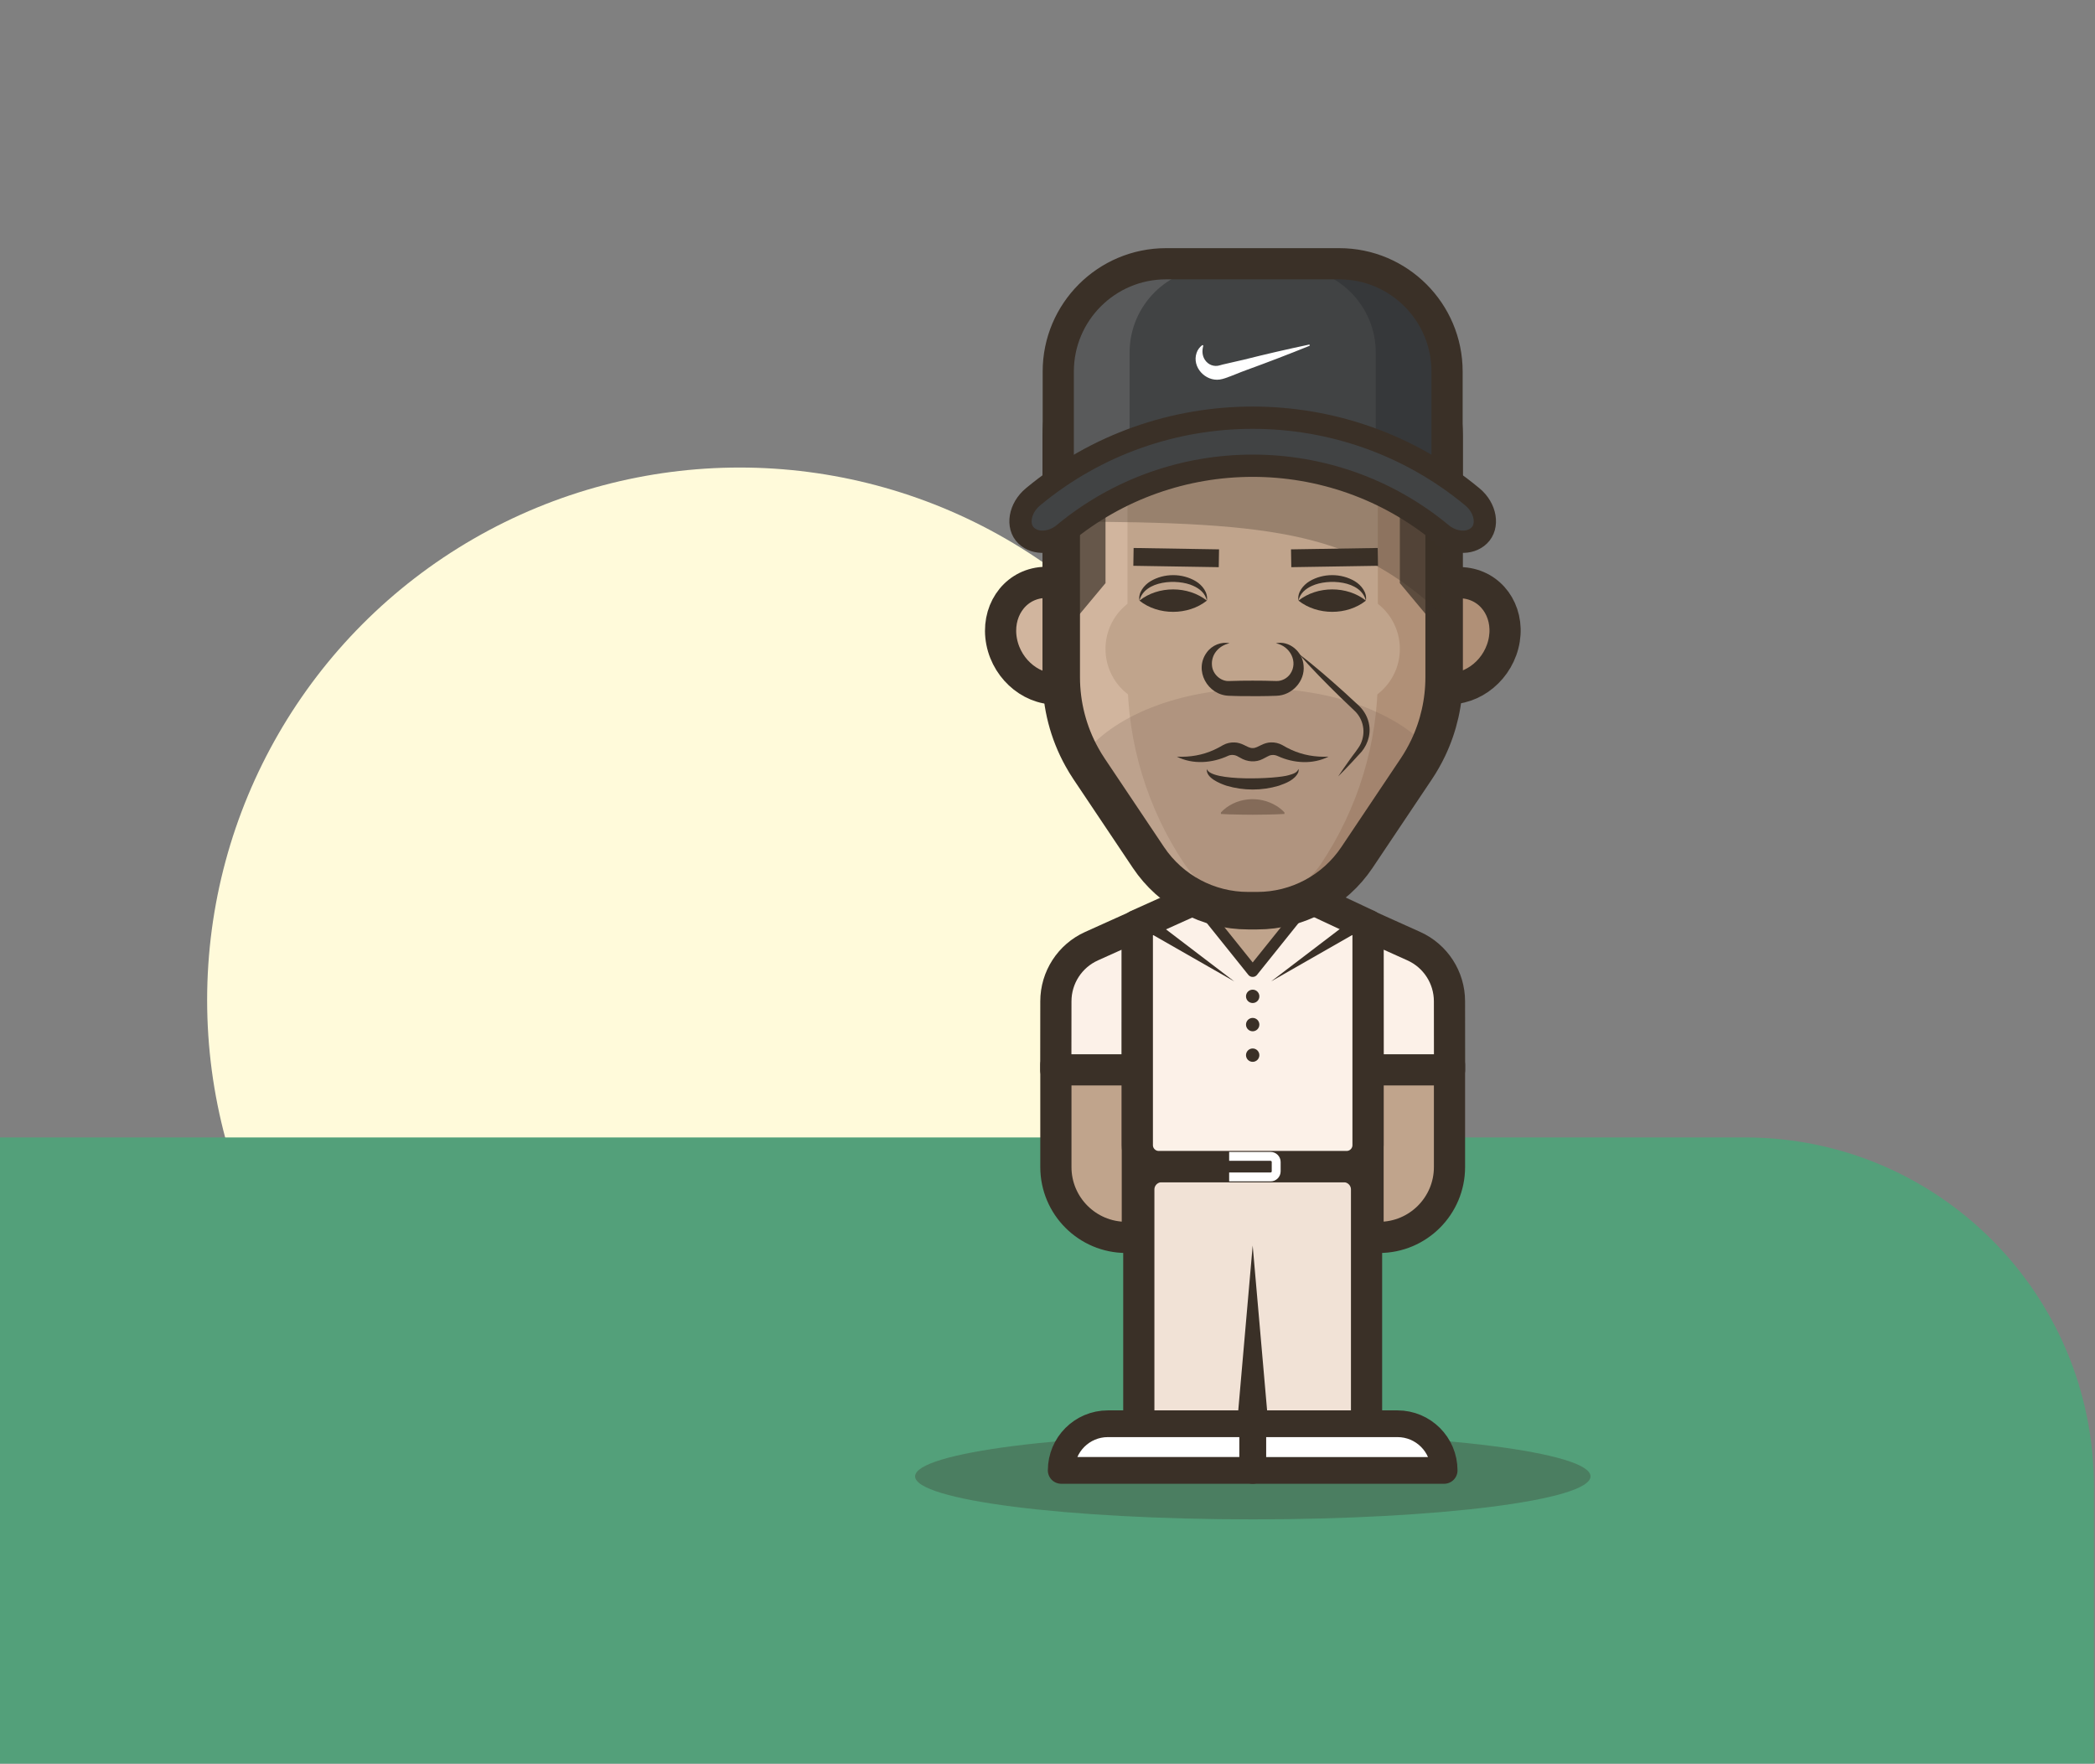 <svg xmlns="http://www.w3.org/2000/svg" fill="none" viewBox="0 0 354 298" height="298" width="354">
<rect x="0" y="0" width="354" height="298" fill="#808080" stroke="none"/>
<circle fill="#FFFADA" r="89.982" cy="168.982" cx="124.982"></circle>
<path fill="#53A07A" d="M0 192.194H294.844C327.411 192.194 353.812 218.596 353.812 251.163V310.132H0V192.194Z"></path>
<g clip-path="url(#clip0_255_672)">
<path fill="#3A3027" d="M211.694 256.731C243.21 256.731 268.759 253.477 268.759 249.463C268.759 245.448 243.21 242.194 211.694 242.194C180.178 242.194 154.629 245.448 154.629 249.463C154.629 253.477 180.178 256.731 211.694 256.731Z" opacity="0.3"></path>
<path stroke-linejoin="round" stroke-width="5.27" stroke="#3A3027" fill="#C0A48C" d="M231.162 179.942H244.927V197.2C244.927 203.762 239.6 209.086 233.041 209.086H231.165V179.942H231.162Z"></path>
<path stroke-linejoin="round" stroke-width="5.27" stroke="#3A3027" fill="#FCF1E8" d="M244.939 180.778H231.174L231.162 156.391L238.899 159.875C242.567 161.527 244.924 165.175 244.924 169.196L244.936 180.778H244.939Z"></path>
<path stroke-linejoin="round" stroke-width="5.27" stroke="#3A3027" fill="#C0A48C" d="M192.178 209.086H190.302C183.74 209.086 178.416 203.759 178.416 197.2V179.943H192.181V209.086H192.178Z"></path>
<path stroke-linejoin="round" stroke-width="5.27" stroke="#3A3027" fill="#FCF1E8" d="M178.401 180.778H192.166L192.178 156.391L184.441 159.875C180.772 161.527 178.416 165.175 178.416 169.196L178.404 180.778H178.401Z"></path>
<path stroke-linejoin="round" stroke-width="5.27" stroke="#3A3027" fill="#F1E2D6" d="M196.288 197.132H227.052C229.181 197.132 230.911 198.862 230.911 200.991V240.989H192.429V200.991C192.429 198.862 194.159 197.132 196.288 197.132Z"></path>
<path stroke-linejoin="round" stroke-width="4.516" stroke="#3A3027" fill="white" d="M244.023 248.458H211.67V240.574H236.14C240.492 240.574 244.023 244.106 244.023 248.458Z"></path>
<path stroke-linejoin="round" stroke-width="4.516" stroke="#3A3027" fill="white" d="M187.2 240.574H211.67V248.457H179.317C179.317 244.106 182.848 240.574 187.2 240.574Z"></path>
<path stroke-linejoin="round" stroke-width="5.27" stroke="#3A3027" fill="#FCF1E8" d="M231.162 156.332L212.025 147.398L192.178 156.332V193.493C192.178 195.491 193.798 197.111 195.796 197.111H227.544C229.542 197.111 231.162 195.491 231.162 193.493V156.332Z"></path>
<path stroke-linejoin="round" stroke-width="1.882" stroke="#3A3027" fill="#C0A48C" d="M220.624 152.97L211.67 144.013L202.713 152.97L211.67 164.134L220.624 152.97Z"></path>
<path stroke-linejoin="round" stroke-width="5.27" stroke="#3A3027" fill="#B09077" d="M254.009 108.93C252.75 113.807 248.029 117.082 243.468 116.244C238.905 115.406 236.229 110.774 237.488 105.897C238.746 101.02 243.468 97.745 248.029 98.584C252.592 99.422 255.268 104.054 254.009 108.93Z"></path>
<path stroke-linejoin="round" stroke-width="5.27" stroke="#3A3027" fill="#D1B59E" d="M169.256 108.438C170.225 113.381 174.744 116.927 179.349 116.36C183.955 115.794 186.899 111.326 185.929 106.383C184.96 101.441 180.441 97.895 175.836 98.461C171.23 99.028 168.287 103.496 169.256 108.438Z"></path>
<path fill="#B09077" d="M244.023 73.639V114.425C244.023 119.943 242.383 125.338 239.314 129.923L229.286 144.896C225.525 150.509 219.213 153.88 212.455 153.88H210.886C204.127 153.88 197.816 150.509 194.054 144.896L184.027 129.923C180.954 125.338 179.317 119.943 179.317 114.425V73.639C179.317 64.047 187.093 56.268 196.688 56.268H226.652C236.244 56.268 244.023 64.044 244.023 73.639Z"></path>
<path fill="#D1B59E" d="M194.985 56.268H210.886V153.88L194.054 144.896L179.317 121.449V71.936C179.317 63.284 186.332 56.268 194.985 56.268Z"></path>
<path fill="#3A3027" d="M244.023 107.511L236.537 98.533V58.693L244.023 68.071V107.511Z" opacity="0.7"></path>
<path fill="#3A3027" d="M179.317 107.511L186.803 98.533V59.233L179.317 67.79V107.511Z" opacity="0.7"></path>
<path fill="#C0A48C" d="M226.873 119.31C232.21 119.31 236.537 114.984 236.537 109.646C236.537 104.309 232.21 99.982 226.873 99.982C221.536 99.982 217.209 104.309 217.209 109.646C217.209 114.984 221.536 119.31 226.873 119.31Z"></path>
<path fill="#C0A48C" d="M196.464 119.31C201.801 119.31 206.128 114.984 206.128 109.646C206.128 104.309 201.801 99.982 196.464 99.982C191.127 99.982 186.8 104.309 186.8 109.646C186.8 114.984 191.127 119.31 196.464 119.31Z"></path>
<path fill="#C0A48C" d="M232.823 69.625V114.302C232.823 125.592 229.471 136.625 223.186 146.005C220.728 149.677 216.6 151.878 212.183 151.878H211.157C206.739 151.878 202.611 149.674 200.154 146.005C193.872 136.625 190.517 125.592 190.517 114.302V69.625C190.517 63.352 195.602 58.267 201.875 58.267H221.465C227.738 58.267 232.823 63.352 232.823 69.625Z"></path>
<path fill="#8A715D" d="M206.301 137.275C208.735 134.719 212.747 134.349 215.697 136.18C216.144 136.467 216.592 136.789 217.039 137.275V137.538C215.3 137.636 213.406 137.66 211.67 137.669C210.376 137.66 208.944 137.645 207.643 137.603L206.301 137.538V137.275Z"></path>
<path fill="#72594B" d="M241.33 126.376C240.745 127.599 240.074 128.786 239.314 129.923L229.283 144.896C225.522 150.512 219.21 153.883 212.452 153.883H210.886C204.127 153.883 197.816 150.509 194.054 144.896L184.024 129.923C183.588 129.27 183.177 128.598 182.801 127.912C187.689 121.103 199.232 116.325 212.687 116.325C225.107 116.325 235.899 120.396 241.33 126.376Z" opacity="0.2"></path>
<path stroke-linejoin="round" stroke-width="6.338" stroke="#3A3027" d="M244.023 73.639V114.425C244.023 118.577 243.099 122.657 241.333 126.373C240.748 127.596 240.077 128.783 239.317 129.92L229.286 144.893C225.525 150.509 219.213 153.88 212.454 153.88H210.889C204.13 153.88 197.818 150.506 194.057 144.893L184.027 129.92C183.591 129.267 183.179 128.595 182.804 127.909C180.522 123.796 179.32 119.155 179.32 114.425V73.639C179.32 64.047 187.096 56.268 196.688 56.268H226.655C236.247 56.268 244.023 64.047 244.023 73.639Z"></path>
<path fill="#3A3027" d="M219.407 101.489C222.58 98.968 227.63 98.951 230.801 101.489C227.63 104.024 222.583 104.009 219.407 101.489Z"></path>
<path fill="#3A3027" d="M203.93 101.489C200.756 104.009 195.707 104.027 192.536 101.489C195.707 98.953 200.753 98.968 203.93 101.489Z"></path>
<path fill="#3A3027" d="M230.801 101.489C229.948 98.059 224.385 97.751 221.704 98.989C220.624 99.469 219.664 100.26 219.407 101.489C219.159 100.153 220.182 98.867 221.283 98.208C223.586 96.839 226.619 96.842 228.922 98.208C230.022 98.867 231.045 100.153 230.798 101.489H230.801Z"></path>
<path fill="#3A3027" d="M192.536 101.489C192.292 100.153 193.312 98.867 194.412 98.208C196.715 96.842 199.748 96.839 202.051 98.208C203.152 98.867 204.175 100.155 203.927 101.489C203.668 100.26 202.71 99.469 201.63 98.989C198.952 97.754 193.389 98.059 192.533 101.489H192.536Z"></path>
<path stroke-linejoin="round" stroke-width="3.01" stroke="#3A3027" d="M218.172 94.333L232.823 94.098"></path>
<path stroke-linejoin="round" stroke-width="3.01" stroke="#3A3027" d="M205.961 94.333L191.528 94.098"></path>
<path fill="#3A3027" d="M207.745 108.695C205.839 109.122 204.607 110.7 204.795 112.489C204.932 113.954 206.298 115.165 207.712 115.075L209.683 115.024C210.674 115.007 212.669 115.007 213.659 115.024L215.631 115.072C216.523 115.111 217.45 114.675 218.014 113.876C219.392 111.887 218.038 109.178 215.595 108.695C217.82 108.188 220.126 110.106 220.275 112.477C220.537 115.084 218.33 117.512 215.664 117.569C213.82 117.646 211.533 117.643 209.683 117.622C209.081 117.599 208.285 117.604 207.679 117.566C204.013 117.467 201.72 113.238 203.9 110.261C204.81 108.985 206.42 108.394 207.748 108.692L207.745 108.695Z"></path>
<path fill="#3A3027" d="M198.85 127.856C201.117 127.966 203.223 127.576 205.111 126.717C205.654 126.478 206.167 126.192 206.677 125.896C207.264 125.574 207.932 125.425 208.604 125.452C209.161 125.464 209.713 125.64 210.211 125.89C210.668 126.087 211.151 126.424 211.667 126.403C212.183 126.424 212.666 126.084 213.122 125.887C213.62 125.637 214.172 125.461 214.733 125.446C215.404 125.419 216.075 125.571 216.663 125.89C217.173 126.186 217.686 126.472 218.229 126.711C220.117 127.567 222.22 127.96 224.489 127.853C221.841 129.195 218.616 128.992 215.947 127.772C215.616 127.614 215.24 127.528 214.876 127.582C214.602 127.611 214.348 127.725 214.113 127.859C213.928 127.957 213.558 128.154 213.37 128.247C212.18 128.87 210.721 128.742 209.588 128.053L209.221 127.856C208.729 127.546 208.105 127.468 207.56 127.692C204.848 128.962 201.555 129.222 198.847 127.847L198.85 127.856Z"></path>
<path fill="#3A3027" d="M203.93 129.935C204.556 132.109 215.798 131.623 217.787 130.976C218.411 130.785 219.153 130.624 219.407 129.935C219.464 130.114 219.437 130.325 219.371 130.516C218.781 131.781 217.313 132.339 216.093 132.765C213.209 133.627 210.131 133.621 207.246 132.765C206.113 132.395 203.712 131.414 203.933 129.935H203.93Z"></path>
<path fill="#3A3027" d="M219.407 110.434C222.109 112.495 224.65 114.723 227.171 116.987L229.658 119.281C230.556 120.149 231.176 121.303 231.361 122.535C231.66 124.366 230.914 126.263 229.616 127.51L228.471 128.76C227.696 129.583 226.923 130.406 226.112 131.2C226.729 130.248 227.388 129.329 228.042 128.408C228.57 127.626 229.533 126.514 229.921 125.699C230.353 124.763 230.499 123.707 230.305 122.711C230.124 121.712 229.616 120.79 228.883 120.101L226.44 117.766C224.018 115.394 221.635 112.999 219.407 110.434Z"></path>
<circle fill="#3A3027" r="1.129" cy="168.355" cx="211.67"></circle>
<circle fill="#3A3027" r="1.129" cy="178.293" cx="211.67"></circle>
<circle fill="#3A3027" r="1.129" cy="173.129" cx="211.67"></circle>
<path fill="#3A3027" d="M229.646 157.331L214.781 165.831L228.4 155.449L229.646 157.331Z"></path>
<path fill="#3A3027" d="M194.94 155.449L208.559 165.831L193.693 157.331L194.94 155.449Z"></path>
<path fill="#3A3027" d="M209.036 240.575L211.67 210.461L214.304 240.575H209.036Z"></path>
<path stroke-miterlimit="10" stroke-width="1.506" stroke="white" d="M207.694 198.87H214.692C215.217 198.87 215.643 198.444 215.643 197.919V196.347C215.643 195.822 215.217 195.396 214.692 195.396H207.694"></path>
<path fill="#3A3027" d="M243.555 72.387H179.317V88.141C217.039 88.141 229.023 90.378 243.555 103.732V72.384V72.387Z" opacity="0.3"></path>
<path fill="#36383A" d="M226.3 44.567H197.037C186.973 44.567 178.818 52.725 178.818 62.785V82.918L194.904 76.073C205.615 71.516 217.719 71.516 228.429 76.073L244.515 82.918V62.785C244.515 52.722 236.357 44.567 226.297 44.567H226.3Z"></path>
<mask height="39" width="67" y="44" x="178" maskUnits="userSpaceOnUse" style="mask-type:luminance" id="mask0_255_672">
<path fill="white" d="M226.3 44.567H197.037C186.973 44.567 178.818 52.725 178.818 62.785V82.918L194.904 76.073C205.615 71.516 217.719 71.516 228.429 76.073L244.515 82.918V62.785C244.515 52.722 236.357 44.567 226.297 44.567H226.3Z"></path>
</mask>
<g mask="url(#mask0_255_672)">
<path fill="#595A5B" d="M211.67 45.176H177.283V85.734H211.67V45.176Z"></path>
<path fill="#414344" d="M205.272 45.176H218.068C226.014 45.176 232.468 51.627 232.468 59.576V82.313H190.872V59.576C190.872 51.63 197.323 45.176 205.272 45.176Z"></path>
</g>
<path stroke-linejoin="round" stroke-width="5.27" stroke="#3A3027" d="M226.3 44.567H197.037C186.973 44.567 178.818 52.725 178.818 62.785V82.918L194.904 76.073C205.615 71.516 217.719 71.516 228.429 76.073L244.515 82.918V62.785C244.515 52.722 236.357 44.567 226.297 44.567H226.3Z"></path>
<path fill="#414344" d="M248.774 83.942C227.305 66.126 196.032 66.126 174.562 83.942C172.23 85.874 171.782 88.938 173.393 90.492C175.007 92.052 177.781 91.804 179.737 90.193C198.215 74.862 225.128 74.862 243.602 90.193C245.556 91.807 248.333 92.052 249.947 90.492C251.557 88.941 251.11 85.874 248.777 83.942H248.774Z"></path>
<path stroke-linejoin="round" stroke-width="3.764" stroke="#3A3027" d="M248.774 83.942C227.305 66.126 196.032 66.126 174.562 83.942C172.23 85.874 171.782 88.938 173.393 90.492C175.007 92.052 177.781 91.804 179.737 90.193C198.215 74.862 225.128 74.862 243.602 90.193C245.556 91.807 248.333 92.052 249.947 90.492C251.557 88.941 251.11 85.874 248.777 83.942H248.774Z"></path>
<path fill="white" d="M221.25 58.443C217.85 59.824 214.095 61.264 210.632 62.52C209.415 62.956 208.21 63.504 206.981 63.916C206.71 64.014 206.399 64.077 206.113 64.131C203.67 64.486 201.374 62.019 202.191 59.633C202.364 59.087 202.734 58.643 203.124 58.335C203.175 58.294 203.25 58.303 203.291 58.356C203.315 58.386 203.321 58.425 203.312 58.461C203.089 59.317 203.148 60.122 203.605 60.814C204.168 61.664 205.179 62.028 206.125 61.727C206.229 61.697 206.528 61.616 206.638 61.587C207.78 61.297 208.964 61.082 210.104 60.793C211.473 60.444 214.25 59.773 215.628 59.457C217.48 59.048 219.323 58.61 221.185 58.228C221.247 58.216 221.307 58.255 221.319 58.318C221.331 58.371 221.301 58.425 221.25 58.446V58.443Z"></path>
</g>
<defs>
<clipPath id="clip0_255_672">
<rect transform="translate(154.629 41.933)" fill="white" height="214.798" width="114.133"></rect>
</clipPath>
</defs>
</svg>
